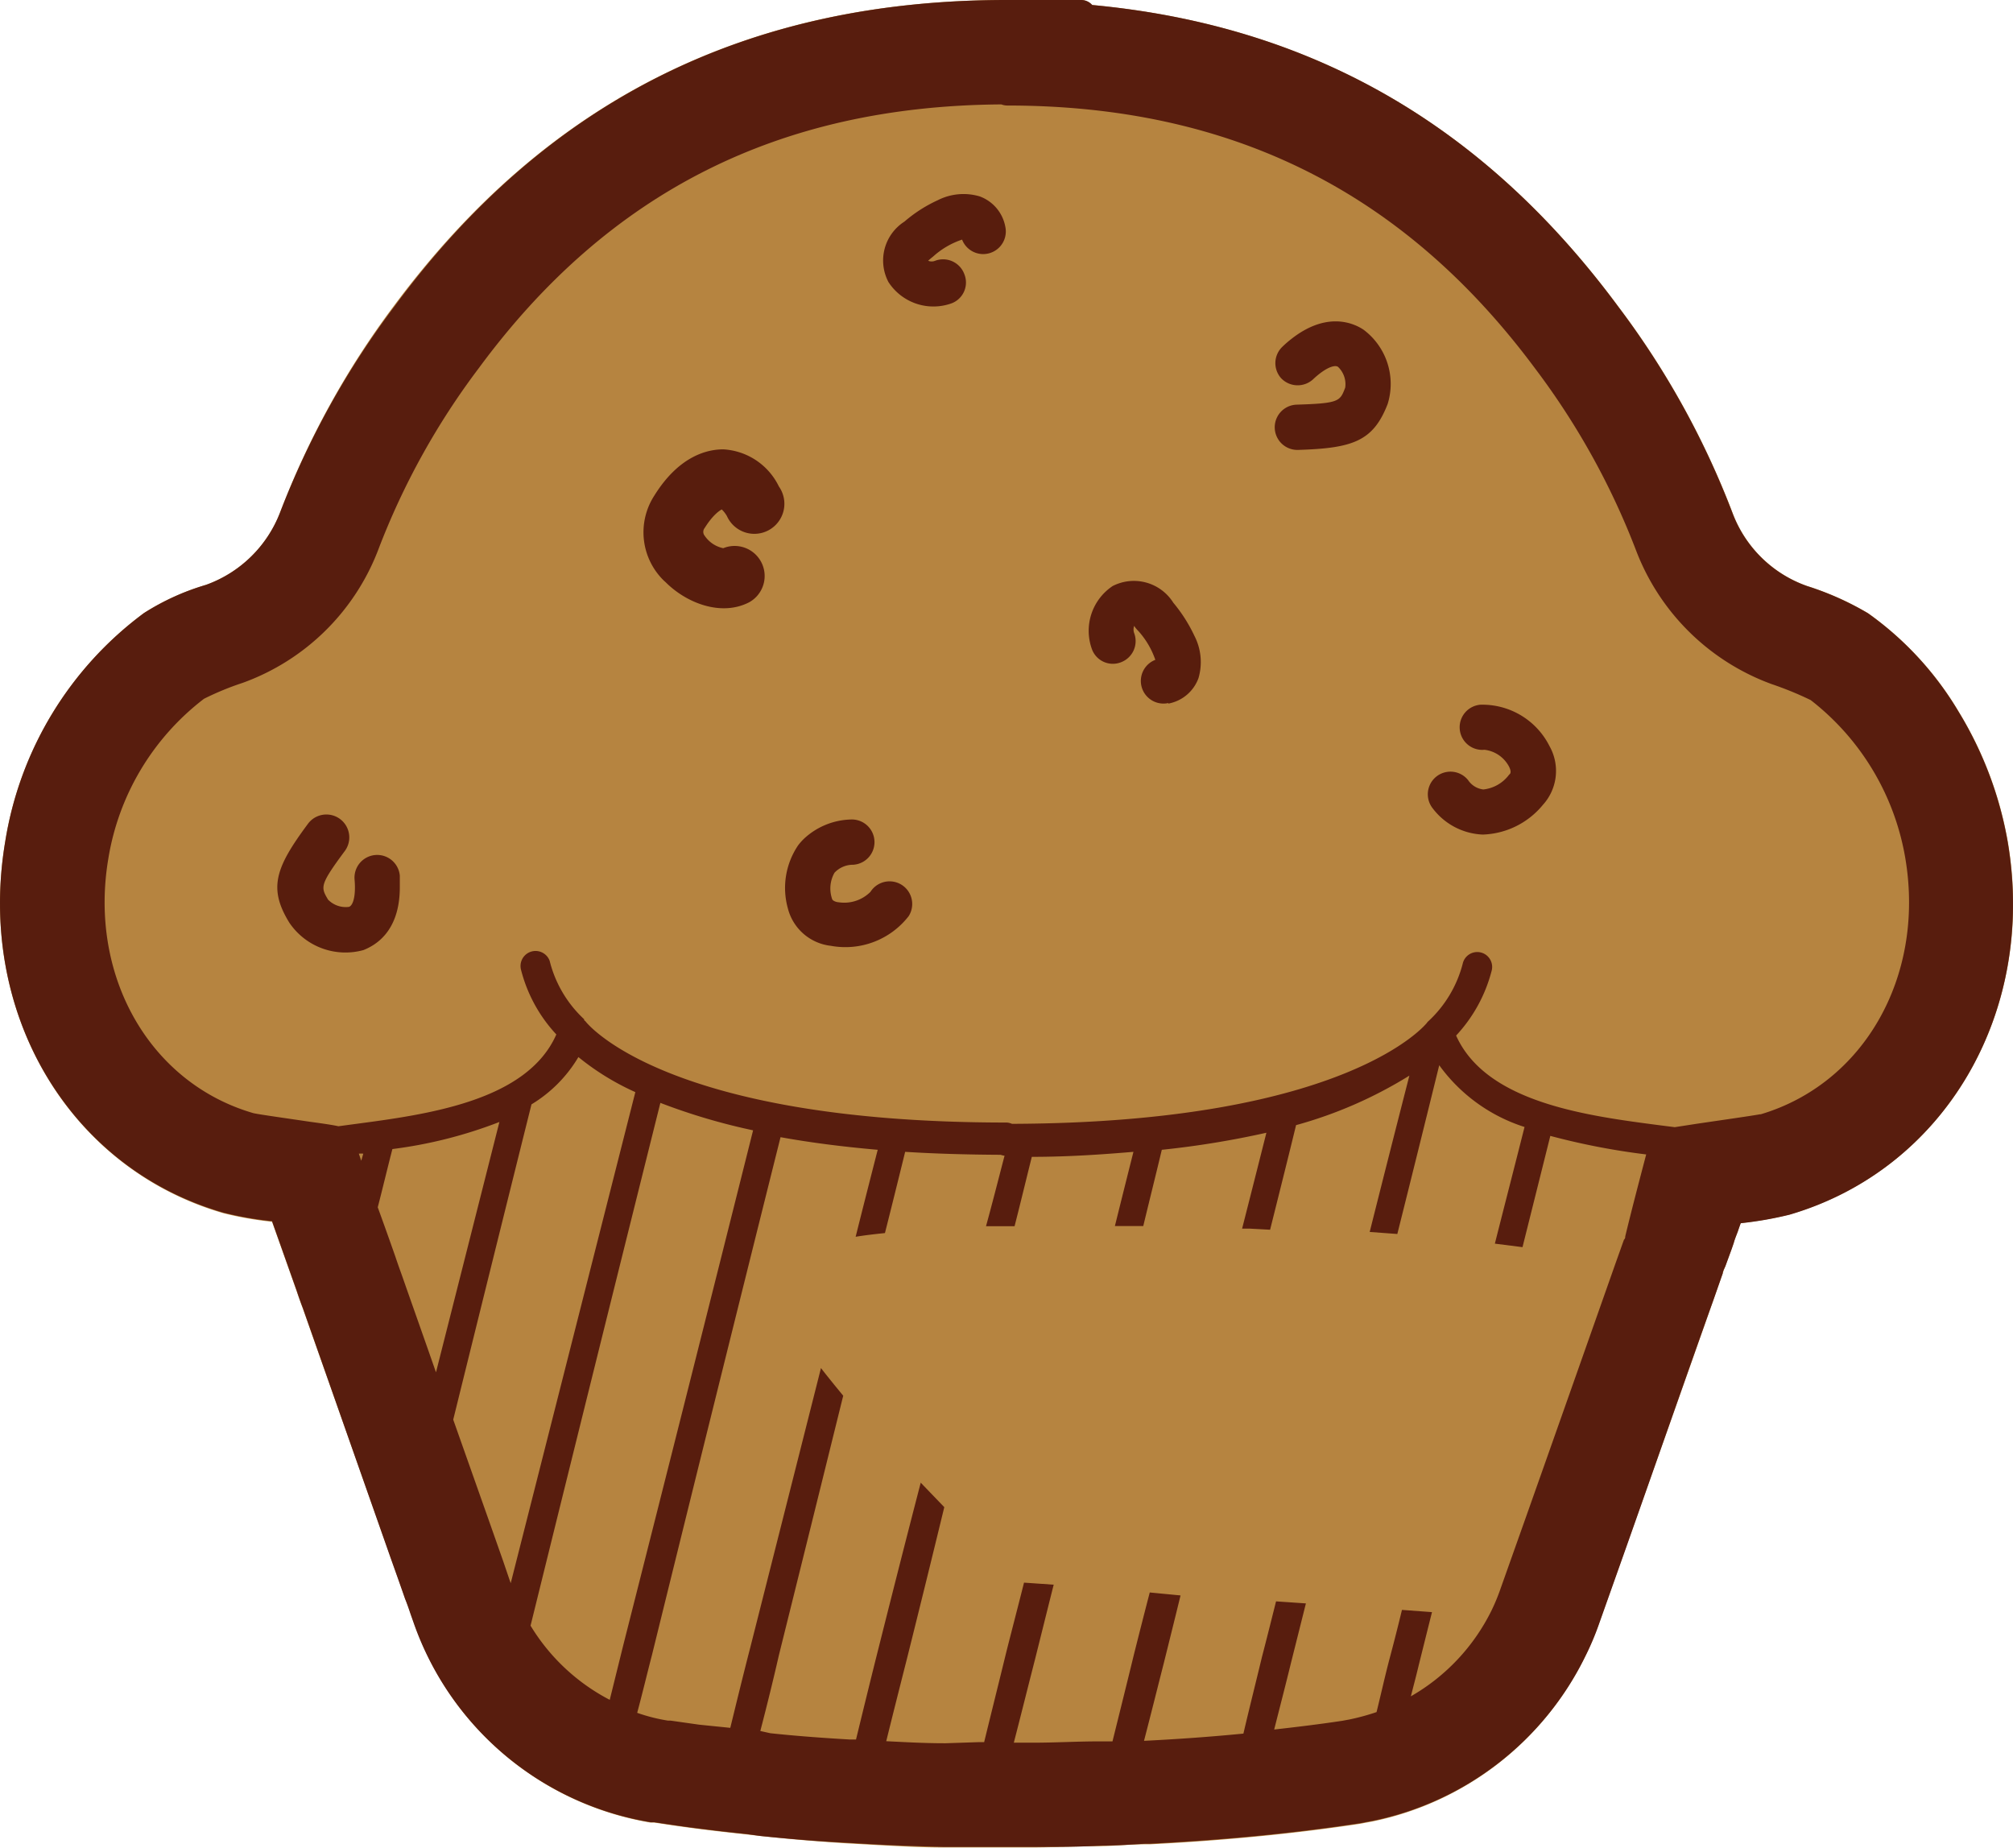 <svg xmlns="http://www.w3.org/2000/svg" viewBox="0 0 108.55 99.65"><defs><style>.a{fill:#b68440;}.b{fill:none;}.c{fill:#581d0d;}.d{fill:#581d0e;}</style></defs><path class="a" d="M96.5,65.49a19.67,19.67,0,0,1-2.63.46h0c-.05.12-.16.45-.16.45-.09.24-.17.43-.22.62l-.11.32-.34.93c-.06.14-.1.26-.14.38l-.49,1.4c-1.38,3.94-3.18,9-4.76,13.47l-1.44,4.06a14.88,14.88,0,0,1-.73,1.73A16.43,16.43,0,0,1,74,98.22l-.7.13c-3.51.53-7.31.9-11.3,1.1h-.22c-.75,0-1.55.08-2.34.1-1.19,0-2.41.06-3.62.07l-1.3,0-1.66,0h-.17l-1.73,0h-.1c-1.23,0-2.4-.07-3.55-.13l-1.78-.1C44,99.29,42.56,99.17,41,99l-.71-.08c-1.14-.12-2.27-.25-3.36-.4l-.5-.07-1.15-.17-.19,0A16.38,16.38,0,0,1,22.33,87.53L22.14,87c-.1-.3-.19-.56-.3-.83-.27-.78-.52-1.48-.78-2.21L16.32,70.53c-.12-.31-.23-.63-.33-.93l-.89-2.51-.43-1.21a18.59,18.59,0,0,1-2.62-.46C3.69,63-1.26,54.56.28,45.39A19.06,19.06,0,0,1,7.76,33.06a13.07,13.07,0,0,1,3.34-1.52,6.7,6.7,0,0,0,4-3.9,45.72,45.72,0,0,1,6.15-11.16C29.49,5.4,40.29,0,54.28,0h4a.79.79,0,0,1,.6.27C70.68,1.37,80,6.7,87.29,16.56a45.08,45.08,0,0,1,6.16,11.15,6.65,6.65,0,0,0,4,3.89,15.79,15.79,0,0,1,3.29,1.47,17.41,17.41,0,0,1,4.88,5.3,20.07,20.07,0,0,1,2.66,7.07C109.81,54.62,104.86,63.05,96.5,65.49Z"/><path class="b" d="M21.67,68.76,23.51,74,26.93,60.5A24.28,24.28,0,0,1,21.15,62l-.78,3.14.94,2.66Z"/><path class="b" d="M87.11,68.15l.46-1.29c0-.07.05-.13.07-.19.37-1.49.75-3,1.13-4.46a36.11,36.11,0,0,1-5.17-1l-1.5,6-1.49-.2q.81-3.14,1.6-6.29a9.05,9.05,0,0,1-4.6-3.32l-2.25,9.09-1.5-.11Q74.92,62.24,76,58a23.39,23.39,0,0,1-6.06,2.49q-.69,2.81-1.4,5.63l-1.1,0-.41,0q.66-2.58,1.31-5.16a48.38,48.38,0,0,1-5.65.92l-1,4.11H60.15c.33-1.32.67-2.63,1-4-1.67.14-3.49.24-5.48.27L54.74,66h-.47L53.2,66c.32-1.27.64-2.54,1-3.8a.79.79,0,0,1-.22-.05c-1.85,0-3.56-.06-5.14-.16-.36,1.46-.73,2.92-1.09,4.39-.56,0-1.09.12-1.58.19.4-1.57.79-3.13,1.19-4.69-2-.17-3.7-.4-5.24-.68q-3.47,14-6.93,27.91c-.27,1-.53,2.09-.8,3.13A10.35,10.35,0,0,0,36,92.7l.14,0c.52.09,1,.16,1.55.23l1.71.22c.36-1.43.72-2.87,1.07-4.3q1.92-7.55,3.83-15.1c.38.49.78,1,1.2,1.49q-1.74,7-3.47,14c-.35,1.36-.69,2.72-1,4.09l.57.06c1.35.13,2.75.25,4.29.34l.32,0c.4-1.6.8-3.2,1.19-4.79l2.31-9.07L51,81.24q-1,4.07-2,8.13L47.8,93.86l3.13.11H51l1.77,0h.26c.41-1.64.82-3.27,1.22-4.91.32-1.23.63-2.46.94-3.69l1.6.11c-.32,1.32-.65,2.65-1,4-.38,1.51-.76,3-1.15,4.52.36,0,.72,0,1.08,0,1.16,0,2.33,0,3.48-.07l.76,0,1.17-4.7L62,85.87l1.61.12-.9,3.6c-.36,1.41-.71,2.82-1.07,4.24h0c1.83-.09,3.62-.22,5.36-.39.34-1.38.69-2.76,1-4.13l.75-3,1.61.11-.81,3.24-.9,3.56c1.25-.14,2.48-.29,3.67-.47l.38-.07a10.68,10.68,0,0,0,1.47-.41L75,89.42l.66-2.6,1.61.11c-.24,1-.48,1.92-.71,2.88-.15.55-.29,1.11-.43,1.66a10.75,10.75,0,0,0,4.35-4.63,11.45,11.45,0,0,0,.47-1.12l1.37-3.86C83.86,77.37,85.69,72.19,87.11,68.15Z"/><path class="b" d="M35.6,59.48q-3.49,14.09-7,28.18a10.71,10.71,0,0,0,4.27,4l.72-2.89q3.54-13.91,7-27.8A32.7,32.7,0,0,1,35.6,59.48Z"/><path class="b" d="M19.35,62.21l.13.38.11-.42Z"/><path class="b" d="M102.72,46.38a13.67,13.67,0,0,0-5.12-8.63,18.28,18.28,0,0,0-2.1-.86,12.37,12.37,0,0,1-7.32-7.22,40,40,0,0,0-5.41-9.76C75.68,10.34,66.36,5.69,54.28,5.69A.87.87,0,0,1,54,5.63C42,5.71,32.81,10.36,25.78,19.85a39.65,39.65,0,0,0-5.41,9.76,12.3,12.3,0,0,1-7.32,7.21,15.41,15.41,0,0,0-2.09.86,13.6,13.6,0,0,0-5.13,8.63C4.77,52.62,8.05,58.39,13.64,60c.21.06,2,.31,3.07.47.74.1,1.21.17,1.53.24l.82-.11c4-.52,9.34-1.23,10.93-4.84a8,8,0,0,1-1.92-3.46.81.81,0,0,1,1.55-.46A6.4,6.4,0,0,0,31.48,55s0,0,0,.05l.07.06c0,.06,4.23,5.46,22.69,5.46a.78.78,0,0,1,.31.07c18.2-.06,22.34-5.41,22.38-5.45a.27.27,0,0,1,.07-.08s0,0,0,0a6.42,6.42,0,0,0,1.87-3.16.8.8,0,1,1,1.54.46,8.07,8.07,0,0,1-1.91,3.47c1.58,3.61,7,4.32,11,4.84l.79.1,1.23-.19c1.09-.16,3.11-.45,3.39-.51C100.5,58.44,103.78,52.69,102.72,46.38ZM19.54,51.22a3.65,3.65,0,0,1-4-1.47c-1.1-1.86-.71-3,1-5.32a1.22,1.22,0,1,1,2,1.45c-1.36,1.85-1.3,2-.9,2.63a1.33,1.33,0,0,0,1.13.39c.25-.09.37-.68.31-1.47a1.21,1.21,0,1,1,2.42-.21c0,.22,0,.43,0,.62C21.57,50.3,20.17,51,19.54,51.22Zm21.9-22.77a1.63,1.63,0,0,1-2.22-.58,3.27,3.27,0,0,0-.28-.37c-.11,0-.47.24-.92,1a.33.33,0,0,0,0,.42,1.59,1.59,0,0,0,1,.67,1.62,1.62,0,0,1,1.43,2.9c-1.48.8-3.41.06-4.52-1.06a.38.38,0,0,1-.09-.09,3.63,3.63,0,0,1-.55-4.55c1.36-2.19,2.91-2.51,3.72-2.5a3.56,3.56,0,0,1,3,2A1.63,1.63,0,0,1,41.44,28.45ZM49,49.4a4.32,4.32,0,0,1-4.2,1.65,2.69,2.69,0,0,1-2.31-2,4,4,0,0,1,.57-3.42c.1-.12.19-.24.3-.35a3.72,3.72,0,0,1,2.53-1A1.22,1.22,0,1,1,46,46.63a1.38,1.38,0,0,0-1,.43,1.72,1.72,0,0,0-.14,1.41c0,.11.25.16.35.17a2,2,0,0,0,1.72-.55,1.23,1.23,0,0,1,1.69-.37A1.21,1.21,0,0,1,49,49.4Zm4.31-35.77a1.25,1.25,0,0,1-1.4-.74,4.33,4.33,0,0,0-1.56.92c-.13.1-.21.2-.26.22a.5.5,0,0,0,.38,0,1.22,1.22,0,0,1,.87,2.29,2.89,2.89,0,0,1-3.43-1.14c-.49-.84-.51-2.14.9-3.29a7.18,7.18,0,0,1,1.79-1.14,3.06,3.06,0,0,1,2.26-.22,2.15,2.15,0,0,1,1.39,1.63A1.23,1.23,0,0,1,53.31,13.63ZM64.67,36.56A2.16,2.16,0,0,1,63,37.94a1.22,1.22,0,0,1-.7-2.32,4.33,4.33,0,0,0-.92-1.56c-.11-.14-.2-.22-.23-.28a.57.57,0,0,0,0,.39,1.22,1.22,0,0,1-.71,1.57A1.2,1.2,0,0,1,58.88,35,2.89,2.89,0,0,1,60,31.6a2.51,2.51,0,0,1,3.29.9,8.07,8.07,0,0,1,1.14,1.8A3,3,0,0,1,64.67,36.56ZM74.82,21.78c-.78,2-1.89,2.39-4.83,2.48a1.22,1.22,0,0,1-.07-2.44c2.3-.07,2.34-.18,2.62-.91a1.32,1.32,0,0,0-.39-1.14c-.22-.13-.76.13-1.34.68a1.22,1.22,0,0,1-1.67-1.79c.16-.14.31-.28.47-.4,1.93-1.52,3.36-.87,3.91-.5A3.65,3.65,0,0,1,74.82,21.78ZM83.2,43.4A4.38,4.38,0,0,1,80,45h-.11a3.56,3.56,0,0,1-2.64-1.42,1.22,1.22,0,0,1,1.91-1.51,1.16,1.16,0,0,0,.82.49,2,2,0,0,0,1.39-.8s.12-.13,0-.42A1.7,1.7,0,0,0,80,40.41,1.22,1.22,0,1,1,79.83,38a4,4,0,0,1,3.73,2.27A2.72,2.72,0,0,1,83.2,43.4Z"/><path class="b" d="M31.19,57a7.41,7.41,0,0,1-2.53,2.6l-4.23,17,1.94,5.46.76,2.16c.12.33.24.65.34,1a2,2,0,0,1,.07.19q3.38-13.23,6.72-26.47A13.63,13.63,0,0,1,31.19,57Z"/><path class="c" d="M21.56,47.84c0-.2,0-.4,0-.62a1.22,1.22,0,0,0-2.44.21c.07.79-.05,1.38-.3,1.47a1.33,1.33,0,0,1-1.13-.39c-.4-.68-.46-.78.91-2.63a1.22,1.22,0,0,0-2-1.45c-1.75,2.36-2.14,3.46-1,5.32a3.65,3.65,0,0,0,4,1.48C20.17,51,21.56,50.3,21.56,47.84Z"/><path class="c" d="M69.08,20.39a1.23,1.23,0,0,0,1.73.06c.58-.55,1.12-.81,1.34-.67a1.29,1.29,0,0,1,.39,1.12c-.28.74-.32.85-2.62.92A1.22,1.22,0,1,0,70,24.26c2.94-.09,4.05-.46,4.83-2.48a3.65,3.65,0,0,0-1.3-4c-.55-.37-2-1-3.91.51a5.74,5.74,0,0,0-.47.41A1.22,1.22,0,0,0,69.08,20.39Z"/><path class="c" d="M83.2,43.4a2.72,2.72,0,0,0,.36-3.16A4.05,4.05,0,0,0,79.83,38a1.22,1.22,0,1,0,.22,2.43,1.72,1.72,0,0,1,1.33.92c.14.29.06.38,0,.42a2,2,0,0,1-1.39.8,1.14,1.14,0,0,1-.82-.5,1.22,1.22,0,0,0-1.91,1.52A3.56,3.56,0,0,0,79.92,45H80A4.37,4.37,0,0,0,83.2,43.4Z"/><path class="c" d="M49,49.4a1.22,1.22,0,1,0-2.06-1.31,2,2,0,0,1-1.73.56c-.09,0-.32-.07-.34-.18A1.72,1.72,0,0,1,45,47.06a1.36,1.36,0,0,1,1-.43,1.22,1.22,0,0,0-.13-2.44,3.85,3.85,0,0,0-2.53,1.05,3.17,3.17,0,0,0-.3.34A4.1,4.1,0,0,0,42.49,49a2.7,2.7,0,0,0,2.31,2A4.32,4.32,0,0,0,49,49.4Z"/><path class="c" d="M63,37.94a2.14,2.14,0,0,0,1.63-1.38,3.09,3.09,0,0,0-.22-2.27,8.26,8.26,0,0,0-1.14-1.79A2.51,2.51,0,0,0,60,31.6,2.9,2.9,0,0,0,58.88,35a1.2,1.2,0,0,0,1.57.71,1.22,1.22,0,0,0,.71-1.57.57.57,0,0,1,0-.39,1.5,1.5,0,0,0,.22.27,4.5,4.5,0,0,1,.92,1.56,1.22,1.22,0,0,0,.7,2.33Z"/><path class="c" d="M47.91,15.21a2.89,2.89,0,0,0,3.42,1.14A1.2,1.2,0,0,0,52,14.78a1.22,1.22,0,0,0-1.57-.72.49.49,0,0,1-.38,0s.13-.12.26-.22a4.42,4.42,0,0,1,1.57-.92,1.22,1.22,0,0,0,2.33-.7,2.16,2.16,0,0,0-1.38-1.63,3.07,3.07,0,0,0-2.27.21,7.54,7.54,0,0,0-1.79,1.15A2.49,2.49,0,0,0,47.91,15.21Z"/><path class="c" d="M35.8,31.31l.1.09c1.12,1.12,3,1.86,4.51,1.07A1.62,1.62,0,0,0,39,29.56a1.6,1.6,0,0,1-1-.67.33.33,0,0,1,0-.42c.45-.72.81-.94.92-1a1.57,1.57,0,0,1,.28.36A1.62,1.62,0,1,0,42,26.23a3.55,3.55,0,0,0-3-2c-.81,0-2.36.31-3.72,2.5A3.64,3.64,0,0,0,35.8,31.31Z"/><path class="d" d="M108.27,45.44a20.07,20.07,0,0,0-2.66-7.07,17.41,17.41,0,0,0-4.88-5.3,15.79,15.79,0,0,0-3.29-1.47,6.65,6.65,0,0,1-4-3.89,45.08,45.08,0,0,0-6.16-11.15C80,6.7,70.68,1.37,58.9.27A.79.79,0,0,0,58.3,0h-4c-14,0-24.79,5.4-33,16.48A45.72,45.72,0,0,0,15.1,27.64a6.7,6.7,0,0,1-4,3.9,13.07,13.07,0,0,0-3.34,1.52A19.06,19.06,0,0,0,.28,45.39c-1.54,9.17,3.41,17.59,11.77,20a18.59,18.59,0,0,0,2.62.46l.43,1.21L16,69.6c.1.3.21.62.33.93L21.06,84c.26.73.51,1.43.78,2.21.11.27.2.53.3.83l.19.54A16.38,16.38,0,0,0,35.09,98.26l.19,0,1.15.17.5.07c1.09.15,2.22.28,3.36.4L41,99c1.56.16,3,.28,4.51.36l1.78.1c1.15.06,2.32.1,3.55.13h.1l1.73,0h.17l1.66,0,1.3,0c1.21,0,2.43,0,3.62-.07.79,0,1.59-.06,2.34-.1H62c4-.2,7.79-.57,11.3-1.1l.7-.13a16.43,16.43,0,0,0,11.5-8.9,14.88,14.88,0,0,0,.73-1.73l1.44-4.06C89.23,79.09,91,74,92.41,70.06l.49-1.4c0-.12.08-.24.14-.38l.34-.93.11-.32c.05-.19.13-.38.22-.62,0,0,.11-.33.16-.45h0a19.67,19.67,0,0,0,2.63-.46C104.86,63.05,109.81,54.62,108.27,45.44ZM19.48,62.59l-.13-.38a1,1,0,0,1,.24,0C19.56,62.31,19.52,62.45,19.48,62.59Zm2.19,6.17c-.12-.33-.24-.67-.35-1-.35-1-.66-1.86-.95-2.66.26-1,.52-2.1.79-3.14a24.32,24.32,0,0,0,5.77-1.46L23.51,74C22.87,72.16,22.24,70.39,21.67,68.76Zm5.8,16.41-.34-1-.76-2.16-1.93-5.46q2.1-8.5,4.22-17A7.38,7.38,0,0,0,31.19,57a13.8,13.8,0,0,0,3.07,1.89L27.54,85.37C27.52,85.3,27.49,85.23,27.47,85.17Zm5.41,6.49a10.84,10.84,0,0,1-4.27-4q3.48-14.1,7-28.19a33.15,33.15,0,0,0,5,1.48Q37.12,74.87,33.6,88.75Zm54.76-25c0,.07,0,.12-.07.19l-.46,1.29c-1.41,4-3.25,9.22-4.84,13.71L80.9,85.71a10.6,10.6,0,0,1-.47,1.13,10.87,10.87,0,0,1-4.35,4.63c.14-.55.29-1.11.42-1.66.25-1,.48-1.93.72-2.88l-1.62-.12c-.21.87-.43,1.74-.66,2.6s-.47,1.94-.71,2.91a12.26,12.26,0,0,1-1.47.4l-.38.07c-1.19.18-2.42.33-3.67.47.3-1.19.61-2.38.9-3.57l.81-3.23-1.61-.11c-.25,1-.5,2-.76,3-.33,1.37-.68,2.76-1,4.13-1.74.17-3.53.3-5.36.39h0c.37-1.42.72-2.83,1.08-4.24.3-1.21.6-2.41.89-3.6L62,85.87c-.29,1.11-.57,2.22-.85,3.33-.38,1.56-.77,3.13-1.16,4.7l-.76,0c-1.15,0-2.32.07-3.48.07-.36,0-.72,0-1.08,0,.39-1.51.76-3,1.15-4.52.33-1.32.66-2.65,1-4l-1.6-.11c-.31,1.23-.63,2.46-.94,3.68-.4,1.64-.81,3.28-1.21,4.92h-.27L51,94h-.09c-1.06,0-2.12-.06-3.12-.11.37-1.5.75-3,1.13-4.5q1-4,2-8.12l-1.27-1.32c-.78,3-1.54,6-2.31,9.06-.4,1.59-.79,3.19-1.18,4.79l-.32,0c-1.55-.09-3-.2-4.3-.34L41,93.34c.35-1.35.69-2.72,1-4.08q1.74-7,3.47-14c-.42-.51-.82-1-1.2-1.49q-1.91,7.56-3.82,15.1c-.37,1.43-.72,2.87-1.07,4.3L37.71,93l-1.55-.22-.14,0a9.39,9.39,0,0,1-1.66-.42c.27-1,.53-2.09.8-3.13q3.45-14,6.93-27.91c1.54.28,3.29.51,5.24.68-.4,1.56-.8,3.13-1.19,4.69.49-.08,1-.14,1.58-.2.37-1.46.73-2.92,1.09-4.38,1.58.1,3.3.15,5.15.16a1.08,1.08,0,0,0,.21.05c-.33,1.26-.65,2.53-1,3.8l1.07,0h.47c.32-1.25.62-2.5.93-3.74,2,0,3.81-.13,5.48-.27-.33,1.31-.66,2.63-1,4h1.53c.33-1.37.67-2.73,1-4.11a48.9,48.9,0,0,0,5.64-.92q-.65,2.58-1.31,5.17h.4l1.11.06c.47-1.88.94-3.75,1.4-5.64A23.24,23.24,0,0,0,76,58q-1.08,4.21-2.14,8.43l1.49.11q1.14-4.55,2.26-9.1a9.07,9.07,0,0,0,4.6,3.33c-.53,2.1-1.07,4.19-1.6,6.29l1.49.19,1.5-6a37.64,37.64,0,0,0,5.17,1C88.39,63.7,88,65.18,87.64,66.67Zm7.29-6.58c-.28.06-2.3.35-3.39.51l-1.23.19-.79-.1c-4-.52-9.38-1.23-11-4.84a8.07,8.07,0,0,0,1.91-3.47.8.8,0,1,0-1.54-.46,6.42,6.42,0,0,1-1.87,3.16s0,0,0,0a.27.27,0,0,0-.07.08s-4.18,5.39-22.38,5.45a.78.78,0,0,0-.31-.07c-18.46,0-22.65-5.4-22.69-5.46l-.07-.06s0,0,0-.05a6.4,6.4,0,0,1-1.86-3.15.81.81,0,0,0-1.55.46A8,8,0,0,0,30,55.78c-1.59,3.61-7,4.32-10.93,4.84l-.82.11c-.32-.07-.79-.14-1.53-.24-1.07-.16-2.86-.41-3.07-.47-5.59-1.63-8.87-7.4-7.81-13.71A13.6,13.6,0,0,1,11,37.68a15.41,15.41,0,0,1,2.09-.86,12.3,12.3,0,0,0,7.32-7.21,39.65,39.65,0,0,1,5.41-9.76C32.81,10.36,42,5.71,54,5.63a.87.87,0,0,0,.32.06c12.08,0,21.4,4.65,28.49,14.22a40,40,0,0,1,5.41,9.76,12.37,12.37,0,0,0,7.32,7.22,18.28,18.28,0,0,1,2.1.86,13.67,13.67,0,0,1,5.12,8.63C103.78,52.69,100.5,58.44,94.93,60.09Z"/></svg>
